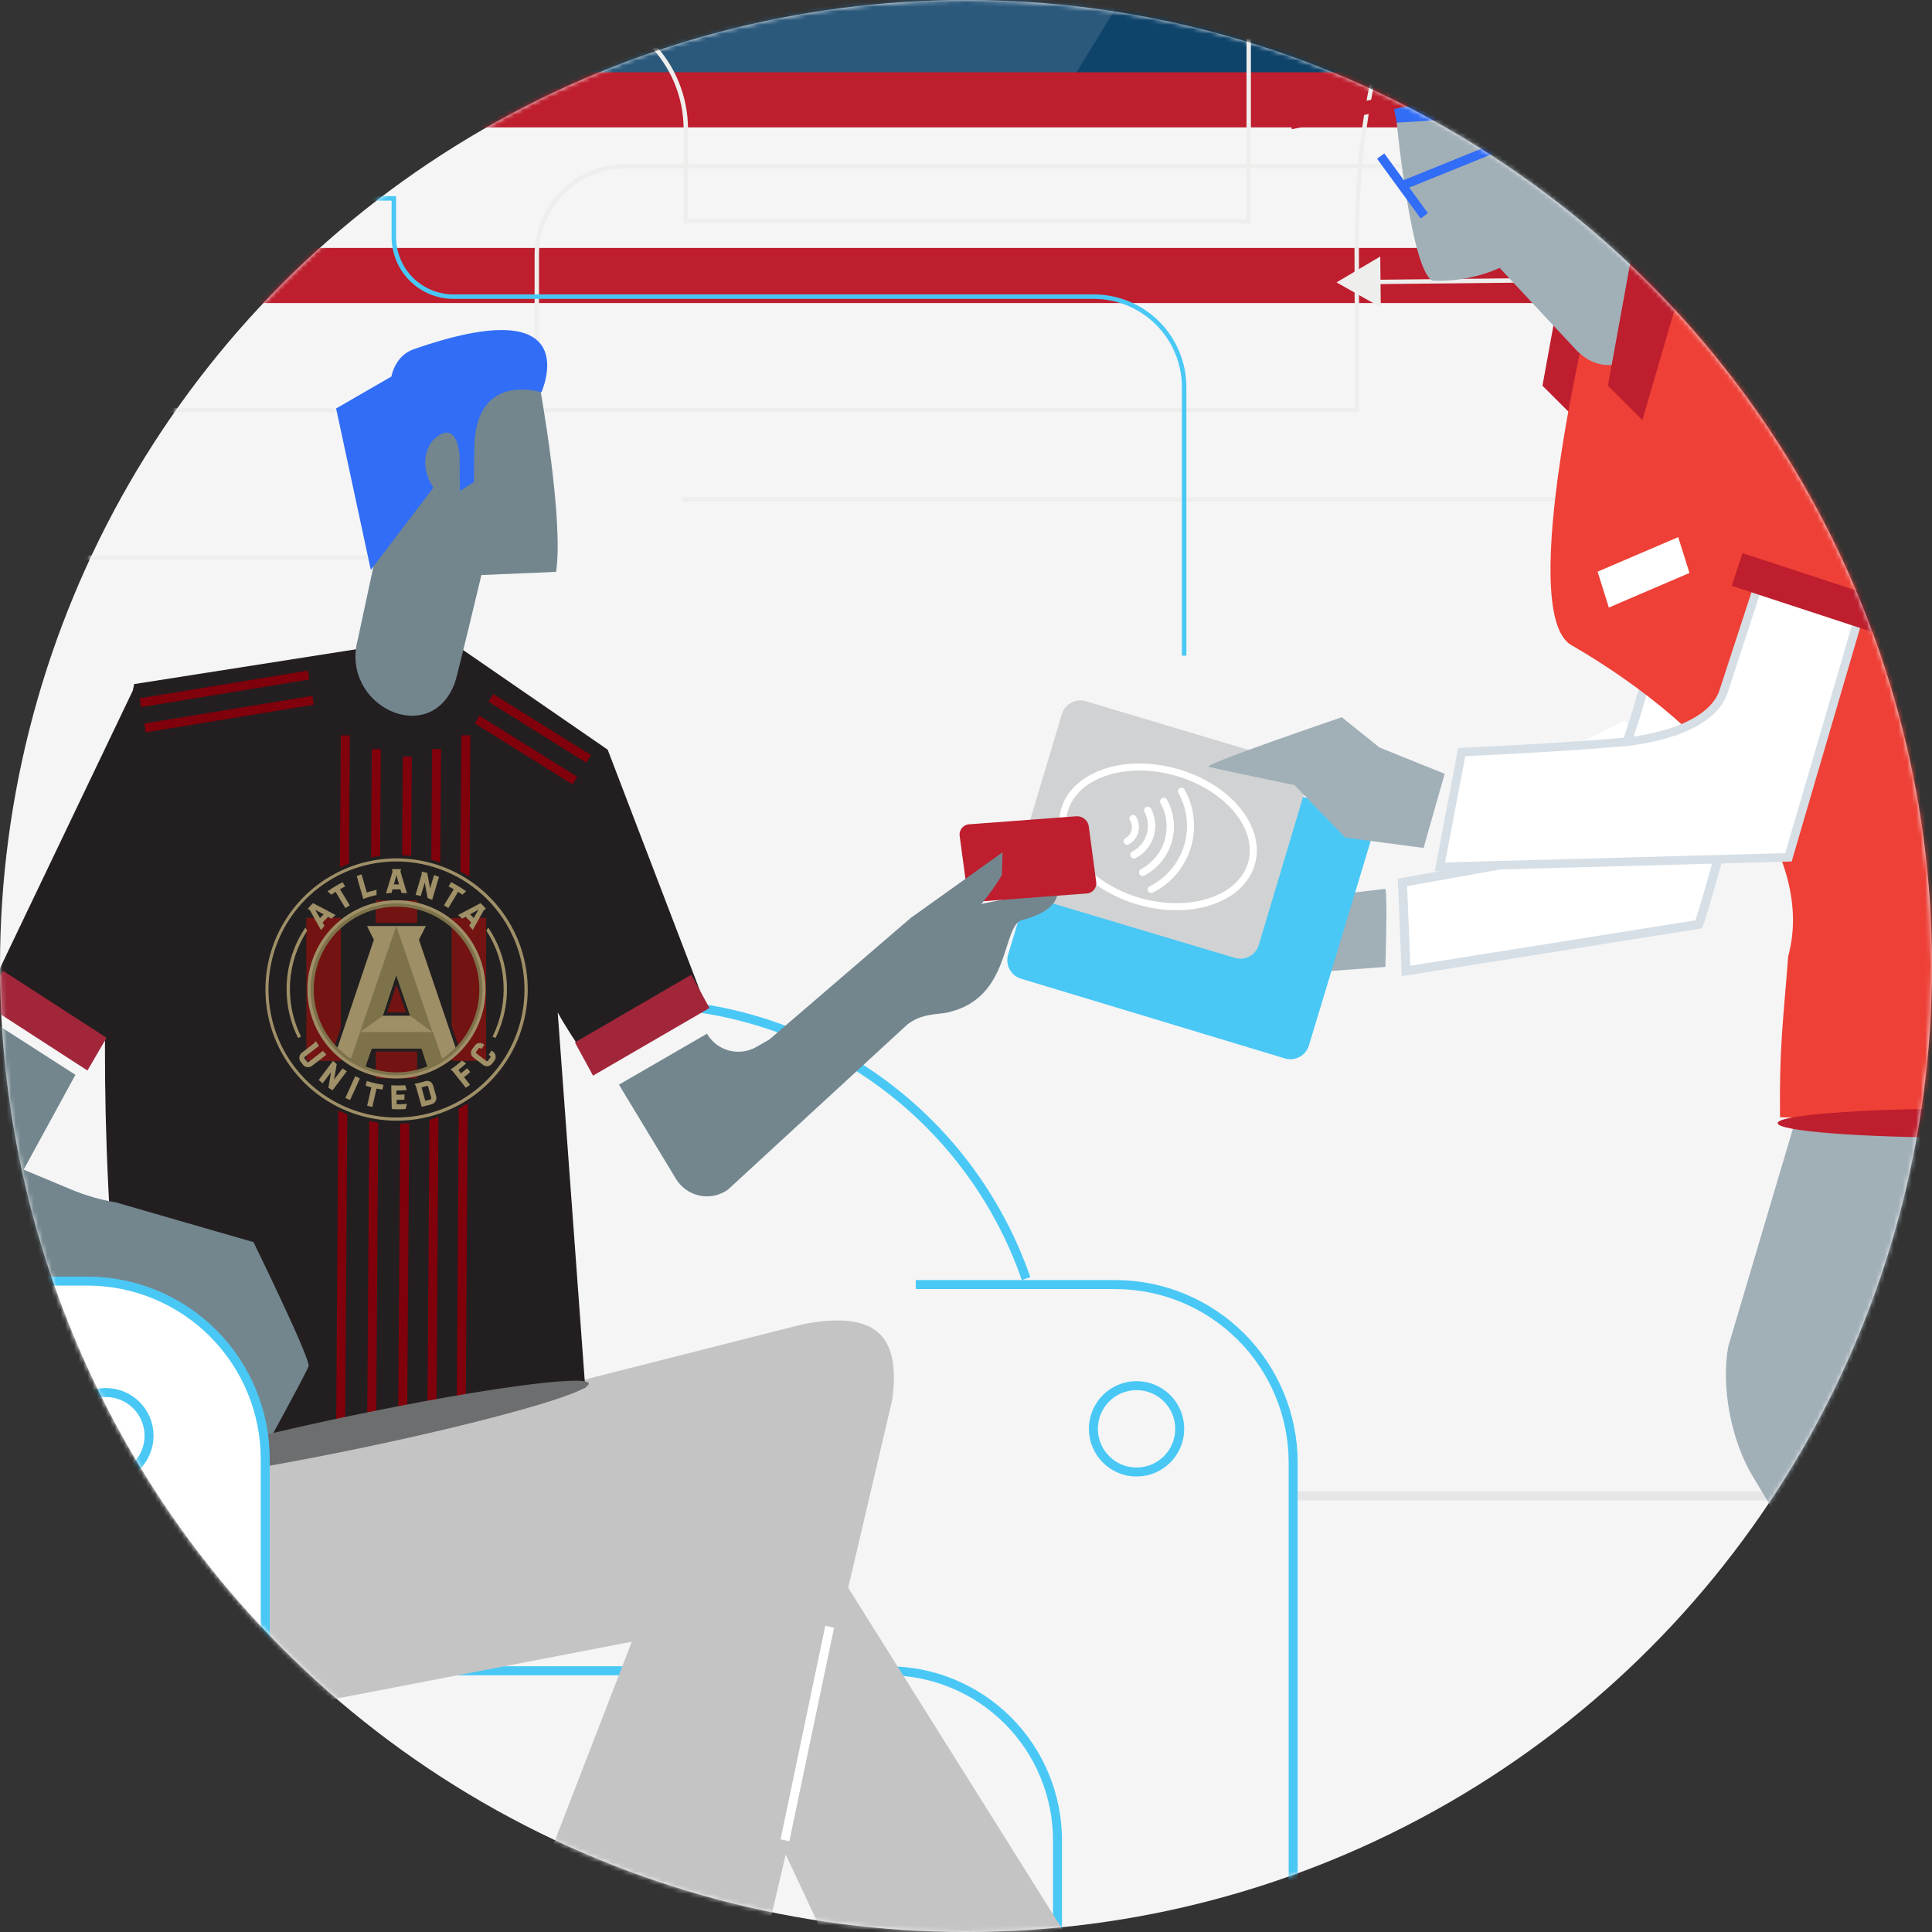 <svg width="430" height="430" viewBox="0 0 430 430" fill="none" xmlns="http://www.w3.org/2000/svg">
<rect x="0" y="0" width="430" height="430" fill="#333333" stroke="none"/>
<circle cx="215" cy="215" r="215" fill="#F5F5F6"/>
<mask id="mask0" mask-type="alpha" maskUnits="userSpaceOnUse" x="0" y="0" width="430" height="430">
<circle r="215" transform="matrix(-1 0 0 1 215 215)" fill="white"/>
</mask>
<g mask="url(#mask0)">
<path d="M911.406 -131.951H-445.771V16.204H911.406V-131.951Z" fill="#0E436A"/>
<path d="M150.195 -132.458L59.102 16.549H239.317L330.409 -132.458H150.195Z" fill="#2B597C"/>
<path d="M-36.461 16.181H59.782L149.688 -132.631H53.433L-36.461 16.181Z" fill="#A2263A"/>
<path d="M944.293 16.088H-487.336V28.352H944.293V16.088Z" fill="#BE1E2D"/>
<path d="M944.293 55.185H-487.336V67.448H944.293V55.185Z" fill="#BE1E2D"/>
<g style="mix-blend-mode:soft-light">
<path d="M-86.565 91.272H302.05L301.958 55.484C301.958 4.505 317.56 -36.816 368.528 -36.816H705.437V-56.225H532.517" stroke="#EEEEED" stroke-width="0.98" stroke-miterlimit="10"/>
</g>
<g style="mix-blend-mode:soft-light">
<path d="M-407.272 -16.876V-3.817C-407.177 4.839 -404.247 13.224 -398.931 20.055C-393.615 26.885 -386.207 31.784 -377.841 34L-156.258 36.04V-90.181H113.816" stroke="#EEEEED" stroke-width="0.98" stroke-miterlimit="10"/>
</g>
<g style="mix-blend-mode:soft-light">
<path d="M-211.443 199.351V147.392C-211.443 141.214 -208.99 135.289 -204.622 130.921C-200.255 126.552 -194.331 124.098 -188.154 124.098H101.393C106.19 124.095 110.788 122.187 114.179 118.794C117.569 115.401 119.473 110.8 119.473 106.002V56.706C119.473 54.119 119.983 51.558 120.972 49.168C121.962 46.778 123.413 44.606 125.242 42.777C127.07 40.948 129.241 39.497 131.631 38.507C134.02 37.517 136.581 37.008 139.167 37.008H366.177V-5.58L365.256 -41.242V-77.283H436.401C446.557 -77.283 456.296 -73.248 463.477 -66.065C470.659 -58.883 474.693 -49.141 474.693 -38.983V74.156H464.322" stroke="#EEEEED" stroke-width="0.98" stroke-miterlimit="10"/>
</g>
<g style="mix-blend-mode:soft-light">
<path d="M168.701 1.9C174.346 1.9 178.922 -2.677 178.922 -8.324C178.922 -13.97 174.346 -18.547 168.701 -18.547C163.056 -18.547 158.48 -13.97 158.48 -8.324C158.48 -2.677 163.056 1.9 168.701 1.9Z" stroke="#EEEEED" stroke-width="0.98" stroke-miterlimit="10"/>
</g>
<g style="mix-blend-mode:soft-light">
<path d="M143.799 -73.226H117.365V1.52H125.431C129.004 1.52 132.542 2.223 135.842 3.591C139.143 4.959 142.143 6.963 144.669 9.49C147.195 12.017 149.2 15.017 150.567 18.318C151.934 21.62 152.638 25.159 152.638 28.732V49.214H277.92V-2.918" stroke="#EEEEED" stroke-width="0.98" stroke-miterlimit="10"/>
</g>
<g style="mix-blend-mode:soft-light">
<path d="M367.583 43.301C370.759 43.301 373.333 40.726 373.333 37.55C373.333 34.373 370.759 31.798 367.583 31.798C364.407 31.798 361.833 34.373 361.833 37.55C361.833 40.726 364.407 43.301 367.583 43.301Z" fill="#EEEEED"/>
</g>
<g style="mix-blend-mode:soft-light">
<path d="M176.376 -94.307V-85.663C176.376 -71.182 182.127 -57.295 192.364 -47.056C202.601 -36.816 216.485 -31.064 230.962 -31.064H323.518V16.054C323.518 20.028 325.096 23.839 327.906 26.649C330.715 29.459 334.525 31.038 338.498 31.038H439.535" stroke="#EEEEED" stroke-width="0.98" stroke-miterlimit="10"/>
</g>
<g style="mix-blend-mode:soft-light">
<path d="M305.576 62.757L477.113 60.959C477.208 69.616 480.14 78.003 485.458 84.833C490.776 91.664 498.187 96.562 506.555 98.775L649.203 100.816V48.891H721.57" stroke="#EEEEED" stroke-width="0.98" stroke-miterlimit="10"/>
</g>
<g style="mix-blend-mode:soft-light">
<path d="M307.316 68.405L297.463 62.849L307.201 57.086L307.316 68.405Z" fill="#EEEEED"/>
</g>
<g style="mix-blend-mode:soft-light">
<path d="M403.997 107.305L404.446 129.573C404.54 138.228 407.469 146.613 412.786 153.442C418.102 160.271 425.511 165.167 433.877 167.378L694.743 169.326C696.413 169.334 698.067 169.012 699.612 168.378C701.156 167.744 702.56 166.811 703.744 165.633C704.927 164.455 705.866 163.055 706.506 161.513C707.147 159.971 707.477 158.318 707.477 156.648" stroke="#EEEEED" stroke-miterlimit="10"/>
</g>
<g style="mix-blend-mode:soft-light">
<path d="M151.843 111.143H423.218C426.554 111.146 429.751 112.473 432.109 114.834C434.466 117.194 435.79 120.393 435.79 123.729V139.866H555.725V133.734C555.725 129.76 557.304 125.949 560.113 123.139C562.922 120.329 566.733 118.75 570.706 118.75H790.894V88.898C790.9 79.92 794.47 71.311 800.818 64.964C807.166 58.616 815.774 55.049 824.75 55.046H860.15C861.941 55.046 863.716 54.693 865.371 54.007C867.026 53.322 868.53 52.316 869.797 51.049C871.064 49.782 872.069 48.278 872.755 46.622C873.44 44.966 873.793 43.191 873.793 41.399V9.023" stroke="#EEEEED" stroke-miterlimit="10"/>
</g>
<path d="M889.373 332.926H288.256" stroke="#E6E5E8" stroke-width="2" stroke-miterlimit="10"/>
<path d="M349.445 52.119L361.706 56.718L350.978 93.508L343.303 85.844L349.445 52.119Z" fill="#BE1E2D"/>
<path d="M308.341 197.83C308.849 199.363 308.341 215.211 308.341 215.211L280.685 217.251L277.678 201.426L308.341 197.83Z" fill="#A1AFB7"/>
<path d="M376.548 175.193C362.859 182.039 349.814 187.134 338.199 191.594C336.92 185.382 335.652 179.181 332.783 173.452C342.609 169.61 352.225 165.251 361.591 160.394" fill="white"/>
<path d="M368.885 132.927L368.113 144.05C363.769 161.961 357.12 188.183 338.994 191.571L312.144 196.401L312.939 216.099L378.081 205.725C379.613 201.899 388.037 170.467 388.037 170.467" fill="white"/>
<path d="M368.885 132.927L368.113 144.05C363.769 161.961 357.12 188.183 338.994 191.571L312.144 196.401L312.939 216.099L378.081 205.725C379.613 201.899 388.037 170.467 388.037 170.467" stroke="#D6DFE5" stroke-width="2" stroke-miterlimit="10"/>
<path d="M483.278 229.769L415.832 232.074L402.326 312.755C402.326 312.755 407.708 422.01 407.604 469.255C422.239 469.255 442.07 468.99 456.74 468.759L437.15 314.68L483.278 229.769Z" fill="#A1AFB7"/>
<path d="M423.022 311.983L459.528 231.163L404.723 232.074L384.649 299.708C383.013 308.721 385.318 320.628 390.065 328.523C408.387 358.779 453.444 434.239 472.837 468.805C485.893 468.552 508.917 467.895 521.973 467.757L423.022 311.983Z" fill="#A1AFB7"/>
<path d="M483.566 222.288C484.073 208.457 488.475 195.225 456.486 151.772C436.274 124.387 404.043 73.891 390.803 63.864C365.129 46.575 353.64 69.627 353.64 69.627C353.64 69.627 337.634 135.233 349.422 143.393C383.912 163.321 404.043 190.857 397.993 212.825C396.841 227.809 396.011 232.834 396.173 248.671L478.392 250.446C478.392 250.446 483.036 236.085 483.566 222.288Z" fill="#EE4036"/>
<path d="M310.865 27.303C310.865 27.303 314.034 59.991 318.793 62.458C323.938 62.689 329.066 61.722 333.774 59.634L350.874 77.96C354.02 81.118 358.618 83.412 367.814 78.052C372.584 75.263 370.118 65.846 370.118 65.846L347.809 35.556C347.947 35.556 329.925 -0.278 310.865 27.303Z" fill="#A1AFB7"/>
<path d="M437.369 253.201C460.413 253.201 479.095 251.756 479.095 249.973C479.095 248.191 460.413 246.746 437.369 246.746C414.324 246.746 395.642 248.191 395.642 249.973C395.642 251.756 414.324 253.201 437.369 253.201Z" fill="#BE1E2D"/>
<path d="M308.341 14.233L310.865 27.303L331.308 26.047L333.347 32.697C333.906 32.306 334.553 32.058 335.23 31.977C335.908 31.896 336.595 31.983 337.23 32.232C337.866 32.481 338.429 32.883 338.872 33.403C339.314 33.922 339.621 34.543 339.766 35.21L339.996 36.27L354.297 43.428C354.297 43.428 345.896 24.986 342.07 10.395C342.07 10.395 320.095 -1.615 308.341 14.233Z" fill="#316DF6"/>
<path d="M307.293 34.738L316.995 48.027" stroke="#316DF6" stroke-width="2" stroke-miterlimit="10"/>
<path d="M333.347 32.698L311.891 41.388" stroke="#316DF6" stroke-width="2" stroke-miterlimit="10"/>
<path d="M287.818 513.641V325.538C287.818 315.025 283.643 304.943 276.211 297.51C268.779 290.076 258.7 285.9 248.189 285.9H203.824" stroke="#49C8F5" stroke-width="2" stroke-miterlimit="10"/>
<path d="M21.064 371.86H197.625C207.634 371.86 217.233 375.837 224.31 382.916C231.388 389.995 235.364 399.597 235.364 409.608V432.153H21.029" stroke="#49C8F5" stroke-width="2" stroke-miterlimit="10"/>
<path d="M-80.757 364.103C-80.757 360.208 -78.659 334.966 -78.971 330.678C-84.34 259.09 -73.151 223.383 -17.678 223.383H142.29C161.217 223.366 179.679 229.251 195.107 240.218C210.535 251.185 222.162 266.69 228.369 284.574" stroke="#49C8F5" stroke-width="2" stroke-miterlimit="10"/>
<path d="M74.279 378.165L151.647 363.274L222.354 513.93L309.598 513.837C309.598 513.837 285.456 488.169 271.305 484.953L179.303 338.274C172.204 316.282 191.183 344.244 135.848 339.784L98.881 321.342L33.44 327.29C35.825 363.297 41.322 383.536 74.279 378.165Z" fill="#C4C4C4"/>
<path d="M88.176 370.131L130.109 360.311C141.713 358.525 137.957 330.689 147.187 348.416L101.428 466.754L180.674 510.322C180.674 510.322 180.674 483.524 161.695 469.013L198.57 311.602C200.621 296.78 194.491 291.674 178.646 294.74L43.189 329.122C46.508 356.277 62.294 375.468 88.176 370.131Z" fill="#C4C4C4"/>
<path d="M51.854 218.104L47.913 228.65C47.913 228.65 92.601 241.087 91.195 240.487C89.789 239.888 51.854 218.104 51.854 218.104Z" fill="#06BB67"/>
<path d="M38.487 219.868L30.237 152.279L-2.974 221.7C4.422 226.662 12.072 231.232 19.946 235.393C26.157 227.244 38.487 219.868 38.487 219.868Z" fill="#231F20"/>
<path d="M135.249 166.848L98.455 141.491L29.856 152.256C29.856 152.256 15.014 222.83 30.202 326.448L130.26 308.894L124.129 225.331C125.581 228.028 127.989 231.739 130.72 235.704C138.831 230.31 147.302 225.478 156.072 221.239L135.249 166.848Z" fill="#231F20"/>
<path d="M252.96 327.624C258.268 327.624 262.571 323.32 262.571 318.011C262.571 312.702 258.268 308.398 252.96 308.398C247.652 308.398 243.35 312.702 243.35 318.011C243.35 323.32 247.652 327.624 252.96 327.624Z" stroke="#49C8F5" stroke-width="2" stroke-miterlimit="10"/>
<path d="M120.234 86.581C120.234 86.581 125.5 115.581 123.771 127.279L107.143 127.982C107.143 127.982 101.75 150.619 101.243 151.956C95.793 166.675 75.592 157.12 79.648 142.252L87.6 105.126L92.082 89.601L102.96 84.841L120.234 86.581Z" fill="#73868E"/>
<path d="M92.048 77.741C87.853 79.205 87.116 83.804 87.116 83.804L74.809 90.915L82.529 126.842L96.461 108.538C96.461 108.538 92.797 103.651 95.862 98.661C96.553 97.508 101.336 92.782 102.292 101.219C102.292 103.836 102.292 106.579 102.396 109.287C103.398 108.596 104.436 107.927 105.496 107.294C105.496 105.081 105.496 102.383 105.588 98.96C106.175 82.639 120.499 87.319 120.499 87.319C120.499 87.319 131.02 64.129 92.048 77.741Z" fill="#316DF6"/>
<path d="M184.661 362.063L174.705 409.585" stroke="white" stroke-width="2" stroke-miterlimit="10"/>
<path d="M459.033 265.222L421.098 307.764L429.141 321.561" stroke="white" stroke-width="2" stroke-miterlimit="10"/>
<path d="M308.952 21.517C304.885 23.266 300.731 24.805 296.507 26.128C301.439 24.975 311.821 22.797 321.605 20.722C319.611 13.806 318.886 6.787 321.824 0.344C302.465 4.586 308.952 21.517 308.952 21.517Z" fill="#EE4036"/>
<path d="M293.603 26.9C294.592 26.746 295.564 26.499 296.507 26.162C295.519 26.323 294.548 26.57 293.603 26.9V26.9Z" fill="#EE4036"/>
<path d="M322.124 0.31L321.824 0.379C318.885 6.822 319.611 13.795 321.605 20.757L343.88 16.077C340.077 -2.019 336.539 -2.676 322.124 0.31Z" fill="#BE1E2D"/>
<path d="M287.219 27.28L343.868 16.077" stroke="#BE1E2D" stroke-width="3" stroke-miterlimit="10"/>
<path d="M342.07 10.395C342.451 8.089 366.212 -12.6 379.625 0.021C393.038 12.642 388.337 18.774 401.081 23.015C404.285 24.087 408.192 21.471 411.038 18.947C411.376 18.626 411.804 18.415 412.264 18.342C412.725 18.27 413.197 18.338 413.617 18.539C414.038 18.74 414.388 19.064 414.621 19.468C414.853 19.872 414.958 20.337 414.921 20.802C414.483 28.871 411.648 42.46 397.636 42.183C377.701 41.803 364.299 22.589 355.092 17.656C345.885 12.723 342.831 13.437 342.831 13.437L342.07 10.395Z" fill="#316DF6"/>
<path d="M363.999 52.119L376.26 56.718L365.532 93.508L357.869 85.844L363.999 52.119Z" fill="#BE1E2D"/>
<path d="M376.018 127.521L358.076 135.221L355.576 127.233L373.518 119.545L376.018 127.521Z" fill="white"/>
<path d="M19.462 238.263L-3.596 223.337L0.667 216.064L23.714 230.979L19.462 238.263Z" fill="#A2263A"/>
<path d="M157.904 224.351L131.988 239.404L127.954 232.005L153.871 216.952L157.904 224.351Z" fill="#A2263A"/>
<path d="M31.25 156.394L68.678 150.239" stroke="#80000B" stroke-width="2" stroke-miterlimit="10"/>
<path d="M32.276 162.019L69.704 155.853" stroke="#80000B" stroke-width="2" stroke-miterlimit="10"/>
<path d="M109.24 155.322L131.008 168.911" stroke="#80000B" stroke-width="2" stroke-miterlimit="10"/>
<path d="M106.187 160.151L127.955 173.741" stroke="#80000B" stroke-width="2" stroke-miterlimit="10"/>
<path d="M90.653 168.393L89.628 314.277" stroke="#80000B" stroke-width="2" stroke-miterlimit="10"/>
<path d="M97.164 166.721L96.15 311.983" stroke="#80000B" stroke-width="2" stroke-miterlimit="10"/>
<path d="M103.686 163.655L102.661 311.983" stroke="#80000B" stroke-width="2" stroke-miterlimit="10"/>
<path d="M83.751 166.721L82.737 315.049" stroke="#80000B" stroke-width="2" stroke-miterlimit="10"/>
<path d="M76.86 163.655L75.834 315.809" stroke="#80000B" stroke-width="2" stroke-miterlimit="10"/>
<path d="M2.165 291.812L-22.264 279.019C-24.875 277.28 -26.749 274.636 -27.524 271.595C-28.299 268.555 -27.919 265.336 -26.458 262.56L-3.608 226.126L16.789 239.219L5.265 260.324L15.855 264.749C19.042 266.081 22.371 267.04 25.777 267.608L56.418 276.46C56.418 276.46 69.185 302.532 68.678 304.065C68.171 305.597 59.46 321.434 59.46 321.434C59.46 321.434 36.413 293.322 33.394 291.789C30.375 290.256 2.165 291.812 2.165 291.812Z" fill="#73868E"/>
<path d="M80.072 322.34C108.64 316.396 131.458 309.936 131.037 307.911C130.616 305.885 107.115 309.061 78.546 315.005C49.978 320.948 27.16 327.409 27.582 329.434C28.003 331.46 51.504 328.283 80.072 322.34Z" fill="#6D6E70"/>
<path d="M59.033 512.881V324.754C59.033 314.244 54.859 304.165 47.43 296.734C40 289.302 29.923 285.127 19.416 285.127H-85.735" fill="white"/>
<path d="M59.033 512.881V324.754C59.033 314.244 54.859 304.165 47.43 296.734C40 289.302 29.923 285.127 19.416 285.127H-85.735" stroke="#49C8F5" stroke-width="2" stroke-miterlimit="10"/>
<path d="M23.564 329.157C28.872 329.157 33.175 324.853 33.175 319.544C33.175 314.235 28.872 309.932 23.564 309.932C18.257 309.932 13.954 314.235 13.954 319.544C13.954 324.853 18.257 329.157 23.564 329.157Z" stroke="#49C8F5" stroke-width="2" stroke-miterlimit="10"/>
<path d="M302.399 181.103L243.702 163.367C241.423 162.679 239.017 163.968 238.329 166.248L224.374 212.455C223.685 214.734 224.975 217.14 227.254 217.829L285.951 235.564C288.23 236.253 290.635 234.963 291.323 232.684L305.279 186.477C305.967 184.197 304.678 181.791 302.399 181.103Z" fill="#49C8F5"/>
<path d="M287.779 169.864L241.675 156.073C239.4 155.392 237.005 156.685 236.325 158.96L225.832 194.053C225.152 196.328 226.444 198.724 228.719 199.404L274.823 213.195C277.097 213.876 279.492 212.583 280.172 210.308L290.665 175.215C291.345 172.94 290.053 170.544 287.779 169.864Z" fill="#D0D2D3"/>
<path d="M414.38 135.048L398.051 190.811L320.487 192.932L325.327 167.378C325.327 167.378 343.384 166.652 360.669 165.212C368.978 164.508 381.573 161.443 383.774 153.397L392.624 126.277" fill="white"/>
<path d="M414.38 135.048L398.051 190.811L320.487 192.932L325.327 167.378C325.327 167.378 343.384 166.652 360.669 165.212C368.978 164.508 381.573 161.443 383.774 153.397L392.624 126.277" stroke="#D6DFE5" stroke-width="1.9" stroke-miterlimit="10"/>
<path d="M321.536 172.219L307.039 166.376L298.639 159.633C298.639 159.633 267.41 170.26 268.978 170.675C270.545 171.09 288.118 174.732 288.118 174.732L299.399 186.419L316.846 188.724L321.536 172.219Z" fill="#A1AFB7"/>
<path d="M419.137 133.389L387.824 123.11L385.434 130.392L416.748 140.672L419.137 133.389Z" fill="#BE1E2D"/>
<path d="M256.221 197.968C258.133 197.014 259.831 195.682 261.213 194.053C262.596 192.424 263.634 190.532 264.265 188.491C264.896 186.45 265.107 184.302 264.885 182.177C264.663 180.051 264.013 177.993 262.974 176.126" stroke="white" stroke-width="1.57" stroke-linecap="round" stroke-linejoin="round"/>
<path d="M259.01 178.374C259.757 179.716 260.227 181.194 260.395 182.721C260.562 184.248 260.423 185.793 259.985 187.265C259.547 188.737 258.819 190.107 257.844 191.294C256.869 192.481 255.667 193.461 254.308 194.176" stroke="white" stroke-width="1.57" stroke-linecap="round" stroke-linejoin="round"/>
<path d="M255.449 180.345C255.906 181.197 256.188 182.131 256.28 183.094C256.372 184.056 256.272 185.027 255.986 185.95C255.7 186.874 255.233 187.731 254.613 188.472C253.992 189.214 253.231 189.824 252.373 190.269" stroke="white" stroke-width="1.57" stroke-linecap="round" stroke-linejoin="round"/>
<path d="M254.308 194.153C255.667 193.438 256.869 192.458 257.844 191.271C258.819 190.084 259.547 188.714 259.985 187.242C260.423 185.77 260.562 184.225 260.395 182.698C260.227 181.171 259.757 179.693 259.01 178.351" stroke="white" stroke-width="1.57" stroke-linecap="round" stroke-linejoin="round"/>
<path d="M252.165 182.166C252.424 182.581 252.595 183.043 252.67 183.526C252.744 184.009 252.72 184.502 252.598 184.975C252.476 185.448 252.26 185.892 251.962 186.279C251.663 186.666 251.289 186.988 250.863 187.226" stroke="white" stroke-width="1.57" stroke-linecap="round" stroke-linejoin="round"/>
<path d="M252.373 190.269C253.231 189.824 253.992 189.214 254.613 188.472C255.233 187.731 255.7 186.874 255.986 185.95C256.272 185.027 256.372 184.056 256.28 183.094C256.188 182.131 255.906 181.197 255.449 180.345" stroke="white" stroke-width="1.57" stroke-linecap="round" stroke-linejoin="round"/>
<path d="M278.553 192.135C280.794 184.189 273.285 175.117 261.782 171.872C250.278 168.627 239.137 172.438 236.896 180.384C234.656 188.33 242.165 197.403 253.668 200.648C265.171 203.892 276.312 200.081 278.553 192.135Z" stroke="white" stroke-width="1.57" stroke-linecap="round" stroke-linejoin="round"/>
<path d="M235.283 197.761L202.591 204.4L171.19 231.393L168.321 233.03C166.472 234.084 164.281 234.364 162.226 233.809C160.171 233.254 158.419 231.91 157.351 230.068L137.761 241.41L150.437 262.364C151.007 263.31 151.765 264.129 152.665 264.771C153.564 265.412 154.586 265.862 155.666 266.092C156.746 266.322 157.863 266.328 158.945 266.109C160.028 265.89 161.054 265.451 161.96 264.819L202.038 227.936C205.299 225.515 208.607 225.826 210.727 225.377C225.316 222.276 222.781 205.967 227.563 204.745C236.862 202.337 235.283 197.761 235.283 197.761Z" fill="#73868E"/>
<path d="M241.633 198.879L218.252 200.63C217.6 200.73 216.934 200.582 216.386 200.215C215.838 199.848 215.447 199.289 215.29 198.648L213.562 185.831C213.551 185.516 213.604 185.201 213.72 184.908C213.835 184.614 214.009 184.347 214.232 184.123C214.454 183.9 214.72 183.724 215.013 183.607C215.306 183.491 215.62 183.436 215.936 183.445L239.317 181.693C239.969 181.601 240.633 181.752 241.181 182.118C241.729 182.484 242.124 183.038 242.29 183.676L244.007 196.493C244.018 196.808 243.964 197.122 243.849 197.416C243.734 197.71 243.56 197.977 243.337 198.2C243.115 198.424 242.848 198.6 242.555 198.716C242.262 198.833 241.948 198.888 241.633 198.879V198.879Z" fill="#BE1E2D"/>
<path d="M202.557 204.4L223.138 189.693L222.988 194.695C221.478 197.784 212.617 209.333 209.16 209.01L202.557 204.4Z" fill="#73868E"/>
<path d="M118.148 220.202C118.15 226.118 116.398 231.902 113.114 236.822C109.83 241.742 105.16 245.577 99.696 247.843C94.233 250.108 88.219 250.702 82.418 249.55C76.617 248.397 71.287 245.549 67.104 241.367C62.921 237.184 60.072 231.855 58.917 226.052C57.763 220.25 58.354 214.236 60.617 208.77C62.88 203.304 66.713 198.632 71.63 195.345C76.548 192.058 82.33 190.303 88.245 190.303C96.169 190.318 103.764 193.473 109.369 199.076C114.973 204.68 118.13 212.276 118.148 220.202" fill="#221F20"/>
<path d="M88.245 249.432C81.493 249.427 74.951 247.081 69.735 242.793C64.518 238.506 60.949 232.542 59.635 225.917C58.321 219.293 59.344 212.418 62.53 206.463C65.715 200.508 70.866 195.842 77.105 193.26C83.343 190.677 90.284 190.338 96.745 192.3C103.206 194.262 108.787 198.404 112.537 204.02C116.288 209.635 117.976 216.378 117.314 223.099C116.652 229.82 113.681 236.104 108.907 240.879C106.199 243.601 102.979 245.758 99.433 247.226C95.886 248.694 92.083 249.444 88.245 249.432ZM88.245 191.733C82.611 191.733 77.104 193.404 72.419 196.534C67.735 199.665 64.084 204.115 61.928 209.321C59.772 214.528 59.208 220.256 60.307 225.783C61.406 231.31 64.119 236.387 68.103 240.372C72.087 244.356 77.162 247.07 82.688 248.169C88.214 249.269 93.941 248.705 99.146 246.548C104.351 244.392 108.8 240.74 111.93 236.054C115.06 231.369 116.731 225.86 116.731 220.225C116.719 212.672 113.714 205.432 108.374 200.091C103.035 194.751 95.796 191.745 88.245 191.733" fill="#9E8F67"/>
<path d="M83.624 200.4H92.843V240.004H83.624V200.4Z" fill="#731413"/>
<path d="M68.194 204.284H75.857V236.119H68.194V204.284Z" fill="#731413"/>
<path d="M100.529 204.284H108.192V236.119H100.529V204.284Z" fill="#731413"/>
<path d="M94.03 209.206L95.931 205.391H80.536L82.438 209.218L74.221 233.584L81.688 238.482L83.233 234.056H93.304L94.733 238.459L102.292 233.584L94.03 209.206V209.206ZM86.183 225.343L88.234 219.153L90.365 225.343H86.183Z" fill="#221F20"/>
<path d="M93.246 209.16L94.779 206.105H81.688L83.209 209.16L74.867 233.918L77.747 236.615L79.245 237.318L81.054 238.125L82.725 233.341H93.822L95.436 238.309L98.489 236.672L101.693 234.033L93.246 209.16V209.16ZM85.18 226.068L88.211 216.928L91.345 226.068H85.18Z" fill="#9E8F67"/>
<path d="M85.191 226.069L80.133 229.699L88.199 206.094L96.266 229.699L91.264 226.069L88.13 216.929L85.191 226.069ZM77.989 235.935L80.133 229.699H96.369L98.466 235.785L95.24 237.652L93.834 233.33H82.737L81.216 237.641L77.989 235.935Z" fill="#7E724A"/>
<path d="M88.245 240.038C84.323 240.038 80.488 238.875 77.227 236.695C73.966 234.515 71.424 231.417 69.923 227.793C68.422 224.168 68.029 220.18 68.794 216.332C69.56 212.484 71.448 208.95 74.222 206.176C76.995 203.401 80.529 201.512 84.376 200.747C88.223 199.981 92.211 200.374 95.834 201.876C99.458 203.377 102.555 205.919 104.734 209.182C106.913 212.444 108.077 216.279 108.077 220.202C108.071 225.461 105.979 230.503 102.261 234.221C98.543 237.94 93.503 240.032 88.245 240.038V240.038ZM88.245 201.173C84.482 201.173 80.804 202.289 77.675 204.38C74.547 206.471 72.108 209.443 70.668 212.92C69.228 216.397 68.851 220.223 69.585 223.914C70.32 227.606 72.131 230.996 74.792 233.658C77.453 236.319 80.843 238.131 84.533 238.866C88.224 239.6 92.049 239.223 95.525 237.783C99.002 236.342 101.973 233.903 104.064 230.774C106.154 227.645 107.27 223.966 107.27 220.202C107.264 215.157 105.258 210.32 101.691 206.753C98.124 203.185 93.289 201.179 88.245 201.173" fill="#9E8F67"/>
<path d="M88.245 239.323C84.465 239.321 80.77 238.198 77.627 236.095C74.485 233.993 72.037 231.005 70.591 227.511C69.146 224.017 68.769 220.173 69.508 216.464C70.247 212.756 72.069 209.35 74.743 206.677C77.417 204.004 80.823 202.184 84.531 201.447C88.24 200.71 92.083 201.089 95.575 202.537C99.068 203.984 102.053 206.435 104.153 209.579C106.253 212.724 107.374 216.42 107.374 220.202C107.365 225.27 105.348 230.129 101.765 233.713C98.181 237.297 93.324 239.314 88.257 239.323H88.245ZM88.257 201.795C84.61 201.795 81.046 202.876 78.014 204.903C74.982 206.929 72.618 209.809 71.223 213.179C69.827 216.549 69.462 220.257 70.174 223.834C70.885 227.411 72.641 230.697 75.219 233.276C77.798 235.855 81.083 237.612 84.66 238.323C88.236 239.035 91.944 238.67 95.312 237.274C98.681 235.878 101.561 233.515 103.587 230.482C105.613 227.449 106.694 223.884 106.694 220.236C106.694 215.345 104.752 210.655 101.294 207.196C97.836 203.738 93.147 201.795 88.257 201.795Z" fill="#7E724A"/>
<path d="M89.132 193.957C89.132 193.796 89.236 193.612 89.305 193.45C88.611 193.41 87.914 193.41 87.22 193.45C87.22 193.612 87.323 193.796 87.381 193.957C86.885 195.571 86.39 197.196 85.906 198.844C86.309 198.787 86.724 198.764 87.139 198.741C87.208 198.464 87.289 198.21 87.358 197.934C87.942 197.934 88.529 197.934 89.121 197.934C89.19 198.21 89.282 198.464 89.352 198.741C89.755 198.741 90.169 198.741 90.584 198.856C90.089 197.219 89.616 195.582 89.132 193.969V193.957ZM88.245 194.799C88.441 195.479 88.614 196.159 88.81 196.839H87.657C87.853 196.147 88.049 195.467 88.234 194.799H88.245ZM101.958 203.651C102.281 203.916 102.592 204.181 102.892 204.457L103.629 204.054C104.055 204.457 104.47 204.884 104.85 205.31C104.701 205.552 104.562 205.806 104.424 206.037C104.701 206.348 104.965 206.659 105.219 206.993C106.06 205.506 106.879 204.019 107.708 202.533C107.858 202.452 108.031 202.371 108.181 202.279C107.8 201.841 107.397 201.426 106.959 201.011C105.3 201.879 103.633 202.759 101.958 203.651V203.651ZM104.632 203.489L106.487 202.475C106.141 203.086 105.784 203.697 105.427 204.308C105.173 204.031 104.908 203.766 104.632 203.489ZM100.414 196.332L99.838 197.277C100.229 197.473 100.61 197.692 100.99 197.911C100.264 199.063 99.538 200.308 98.812 201.507C99.146 201.703 99.469 201.887 99.791 202.095L101.958 198.487L102.914 199.121C103.202 198.879 103.468 198.625 103.756 198.372C102.684 197.619 101.564 196.937 100.402 196.332H100.414ZM96.611 194.753C96.311 195.744 96.023 196.747 95.724 197.738C95.516 196.585 95.309 195.433 95.09 194.28C94.687 194.176 94.272 194.084 93.857 194.003C93.857 194.188 93.857 194.361 93.857 194.545C93.408 196.078 92.947 197.6 92.497 199.156C92.866 199.225 93.235 199.317 93.65 199.409C93.949 198.418 94.237 197.415 94.537 196.424C94.756 197.576 94.963 198.729 95.171 199.882C95.516 199.997 95.862 200.135 96.196 200.262L97.706 195.179C97.364 195.014 97.009 194.875 96.646 194.764L96.611 194.753ZM69.635 201.023C69.22 201.438 68.817 201.853 68.483 202.291C68.632 202.383 68.805 202.463 68.955 202.544C69.773 204.019 70.591 205.518 71.444 207.005C71.698 206.682 71.963 206.359 72.228 206.048C72.09 205.818 71.951 205.564 71.801 205.322C72.193 204.895 72.608 204.457 73.023 204.066C73.276 204.192 73.519 204.331 73.76 204.469C74.06 204.192 74.371 203.927 74.694 203.662C73.027 202.763 71.36 201.883 69.693 201.023H69.635ZM71.225 204.331L70.165 202.498L72.032 203.512C71.755 203.777 71.479 204.043 71.225 204.331ZM76.249 196.343L76.826 197.288C76.434 197.484 76.053 197.703 75.673 197.922C76.411 199.075 77.125 200.32 77.851 201.518C77.517 201.714 77.194 201.899 76.872 202.106C76.146 200.954 75.431 199.697 74.694 198.499L73.737 199.132C73.449 198.89 73.173 198.637 72.896 198.383C73.97 197.628 75.094 196.946 76.261 196.343H76.249ZM81.631 198.648C81.25 197.3 80.87 195.963 80.478 194.603L79.395 194.972C79.891 196.677 80.363 198.429 80.859 200.078C81.821 199.718 82.806 199.425 83.809 199.202C83.809 198.821 83.809 198.441 83.809 198.049C83.083 198.222 82.334 198.406 81.619 198.637L81.631 198.648ZM80.098 240.004L79.061 239.531C78.335 241.145 77.598 242.747 76.872 244.36C77.217 244.533 77.563 244.695 77.909 244.833C78.677 243.219 79.407 241.609 80.098 240.004ZM85.364 241.433L85.111 242.516C84.684 242.447 84.235 242.378 83.809 242.286C83.498 243.646 83.175 245.017 82.864 246.377C82.495 246.308 82.126 246.204 81.712 246.112C82.023 244.752 82.345 243.381 82.656 242.021C82.219 241.917 81.804 241.778 81.389 241.652L81.631 240.58C82.83 240.982 84.065 241.268 85.318 241.433H85.364ZM88.222 244.798C88.821 244.798 89.374 244.798 90.02 244.741C90.02 244.36 90.02 244.003 90.02 243.588C89.421 243.588 88.867 243.657 88.222 243.646C88.222 243.335 88.222 243.023 88.222 242.712C88.971 242.712 89.743 242.712 90.527 242.608L90.17 241.536C89.141 241.606 88.109 241.606 87.081 241.536C87.081 243.3 87.162 245.075 87.197 246.838C88.221 246.913 89.249 246.913 90.273 246.838C90.388 246.47 90.481 246.089 90.584 245.686C89.835 245.755 89.075 245.79 88.28 245.79C88.28 245.444 88.28 245.086 88.28 244.741L88.222 244.798ZM96.346 241.513C96.299 241.343 96.218 241.184 96.107 241.046C95.996 240.908 95.858 240.795 95.701 240.712C95.544 240.63 95.372 240.581 95.196 240.568C95.019 240.555 94.842 240.579 94.675 240.637C93.879 240.878 93.071 241.078 92.255 241.237L92.555 241.709C92.981 243.242 93.408 244.787 93.846 246.32C94.623 246.168 95.393 245.976 96.15 245.743C96.499 245.622 96.789 245.372 96.96 245.044C97.132 244.717 97.172 244.336 97.072 243.98C96.83 243.173 96.6 242.332 96.381 241.513H96.346ZM95.978 244.372C95.988 244.405 95.992 244.44 95.989 244.475C95.986 244.51 95.977 244.544 95.961 244.575C95.945 244.606 95.922 244.634 95.896 244.656C95.869 244.679 95.838 244.696 95.805 244.706L94.652 245.017L93.823 242.021C94.191 241.928 94.56 241.836 94.975 241.709C95.008 241.697 95.044 241.692 95.079 241.695C95.114 241.698 95.149 241.708 95.179 241.726C95.21 241.744 95.237 241.768 95.257 241.797C95.277 241.826 95.291 241.859 95.297 241.894C95.54 242.712 95.77 243.542 95.989 244.372H95.978ZM76.226 237.791L74.36 240.292C74.544 239.139 74.74 237.986 74.947 236.834C74.659 236.603 74.382 236.361 74.106 236.119L70.937 240.372C71.225 240.626 71.513 240.879 71.813 241.11L73.68 238.62C73.472 239.773 73.276 240.926 73.092 242.078C73.392 242.286 73.703 242.493 74.014 242.678L77.183 238.424C76.849 238.217 76.537 238.021 76.226 237.802V237.791ZM71.917 233.849L68.725 236.327C68.675 236.375 68.609 236.401 68.54 236.401C68.472 236.401 68.405 236.375 68.356 236.327C68.16 236.096 67.987 235.866 67.803 235.624C67.757 235.573 67.732 235.507 67.732 235.439C67.732 235.371 67.757 235.306 67.803 235.255L71.006 232.777C70.753 232.431 70.499 232.062 70.269 231.705L69.946 232.154L67.169 234.31C66.877 234.536 66.684 234.866 66.631 235.231C66.577 235.597 66.667 235.969 66.881 236.269C67.065 236.534 67.273 236.788 67.469 237.03C67.713 237.307 68.053 237.481 68.421 237.517C68.789 237.553 69.157 237.449 69.451 237.226L72.643 234.748C72.378 234.46 72.112 234.171 71.871 233.883L71.917 233.849ZM102.016 238.148C102.615 237.687 103.168 237.203 103.756 236.684L102.822 236.05C102.021 236.778 101.166 237.445 100.264 238.044C100.42 238.142 100.57 238.25 100.713 238.367L103.687 242.113C103.998 241.905 104.309 241.675 104.62 241.444C104.171 240.891 103.721 240.292 103.283 239.75C103.759 239.389 104.22 239.005 104.666 238.597L103.986 237.744C103.537 238.136 103.076 238.517 102.592 238.897C102.408 238.632 102.2 238.401 102.016 238.159V238.148ZM107.57 232.396C107.429 232.289 107.268 232.211 107.097 232.168C106.925 232.124 106.747 232.117 106.572 232.145C106.398 232.173 106.23 232.236 106.081 232.331C105.931 232.426 105.803 232.55 105.703 232.696L105.115 233.468C105.003 233.605 104.92 233.762 104.87 233.932C104.821 234.101 104.806 234.279 104.826 234.454C104.846 234.63 104.902 234.799 104.989 234.952C105.077 235.106 105.194 235.24 105.334 235.347L107.535 237.018C107.826 237.24 108.19 237.34 108.553 237.3C108.916 237.259 109.249 237.08 109.483 236.799C109.69 236.546 109.875 236.281 110.071 236.016C110.278 235.715 110.362 235.346 110.304 234.985C110.246 234.624 110.051 234.3 109.759 234.079L109.414 233.814L108.768 234.759L109.114 235.024C109.139 235.048 109.159 235.077 109.173 235.108C109.187 235.14 109.194 235.174 109.194 235.209C109.194 235.243 109.187 235.277 109.173 235.309C109.159 235.341 109.139 235.369 109.114 235.393L108.572 236.108C108.523 236.156 108.457 236.182 108.388 236.182C108.319 236.182 108.253 236.156 108.204 236.108L106.003 234.425C105.956 234.377 105.929 234.313 105.929 234.246C105.929 234.179 105.956 234.115 106.003 234.068L106.544 233.353C106.564 233.326 106.589 233.302 106.617 233.284C106.646 233.267 106.678 233.255 106.711 233.249C106.744 233.244 106.778 233.245 106.811 233.253C106.844 233.261 106.875 233.275 106.902 233.295L107.144 233.468C107.363 233.157 107.582 232.846 107.789 232.523C107.724 232.453 107.65 232.391 107.57 232.339V232.396ZM108.261 207.155C110.509 210.627 111.818 214.623 112.058 218.753C112.298 222.883 111.462 227.004 109.633 230.714L110.278 231.036C112.204 227.156 113.068 222.836 112.782 218.513C112.497 214.191 111.072 210.021 108.653 206.428L108.261 207.155ZM68.356 207.155C66.105 210.626 64.797 214.623 64.558 218.754C64.32 222.885 65.16 227.006 66.996 230.714L66.351 231.036C64.649 227.655 63.772 223.918 63.793 220.133C63.782 215.249 65.24 210.474 67.976 206.428L68.356 207.155Z" fill="#9F9067"/>
<path d="M-57.007 136.443C-7.061 136.443 33.428 95.944 33.428 45.987C33.428 -3.971 -7.061 -44.469 -57.007 -44.469C-106.953 -44.469 -147.443 -3.971 -147.443 45.987C-147.443 95.944 -106.953 136.443 -57.007 136.443Z" fill="#49C8F5"/>
<path d="M-41.531 71.84C-14.912 71.897 8.872 71.632 8.872 71.459C8.872 62.163 5.991 53.096 0.625 45.506C-4.74 37.916 -12.326 32.177 -21.089 29.078C-21.691 28.865 -22.236 28.519 -22.686 28.065C-23.134 27.611 -23.475 27.061 -23.681 26.456C-23.887 25.852 -23.954 25.209 -23.876 24.575C-23.798 23.941 -23.578 23.333 -23.232 22.797C-20.151 17.814 -18.552 12.057 -18.623 6.199C-18.623 -7.424 -26.412 -18.455 -36.023 -18.455C-45.633 -18.455 -53.423 -7.424 -53.423 6.199C-53.494 12.057 -51.895 17.814 -48.814 22.797C-48.468 23.333 -48.248 23.941 -48.17 24.575C-48.092 25.209 -48.159 25.852 -48.365 26.456C-48.571 27.061 -48.911 27.611 -49.36 28.065C-49.809 28.519 -50.355 28.865 -50.957 29.078C-57.435 31.373 -63.302 35.122 -68.104 40.039" stroke="white" stroke-width="4" stroke-linecap="round" stroke-linejoin="round"/>
<path d="M263.55 145.94V86.166C263.55 80.823 261.428 75.698 257.65 71.92C253.873 68.142 248.75 66.019 243.407 66.019H100.921C99.178 66.019 97.452 65.675 95.842 65.008C94.232 64.341 92.77 63.362 91.538 62.129C90.306 60.896 89.329 59.432 88.664 57.822C87.998 56.211 87.656 54.484 87.657 52.741V44.154H32.195" stroke="#49C8F5" stroke-miterlimit="10"/>
<path d="M33.451 39.832L25.984 44.143L33.451 48.453V39.832Z" fill="#49C8F5"/>
</g>
</svg>
